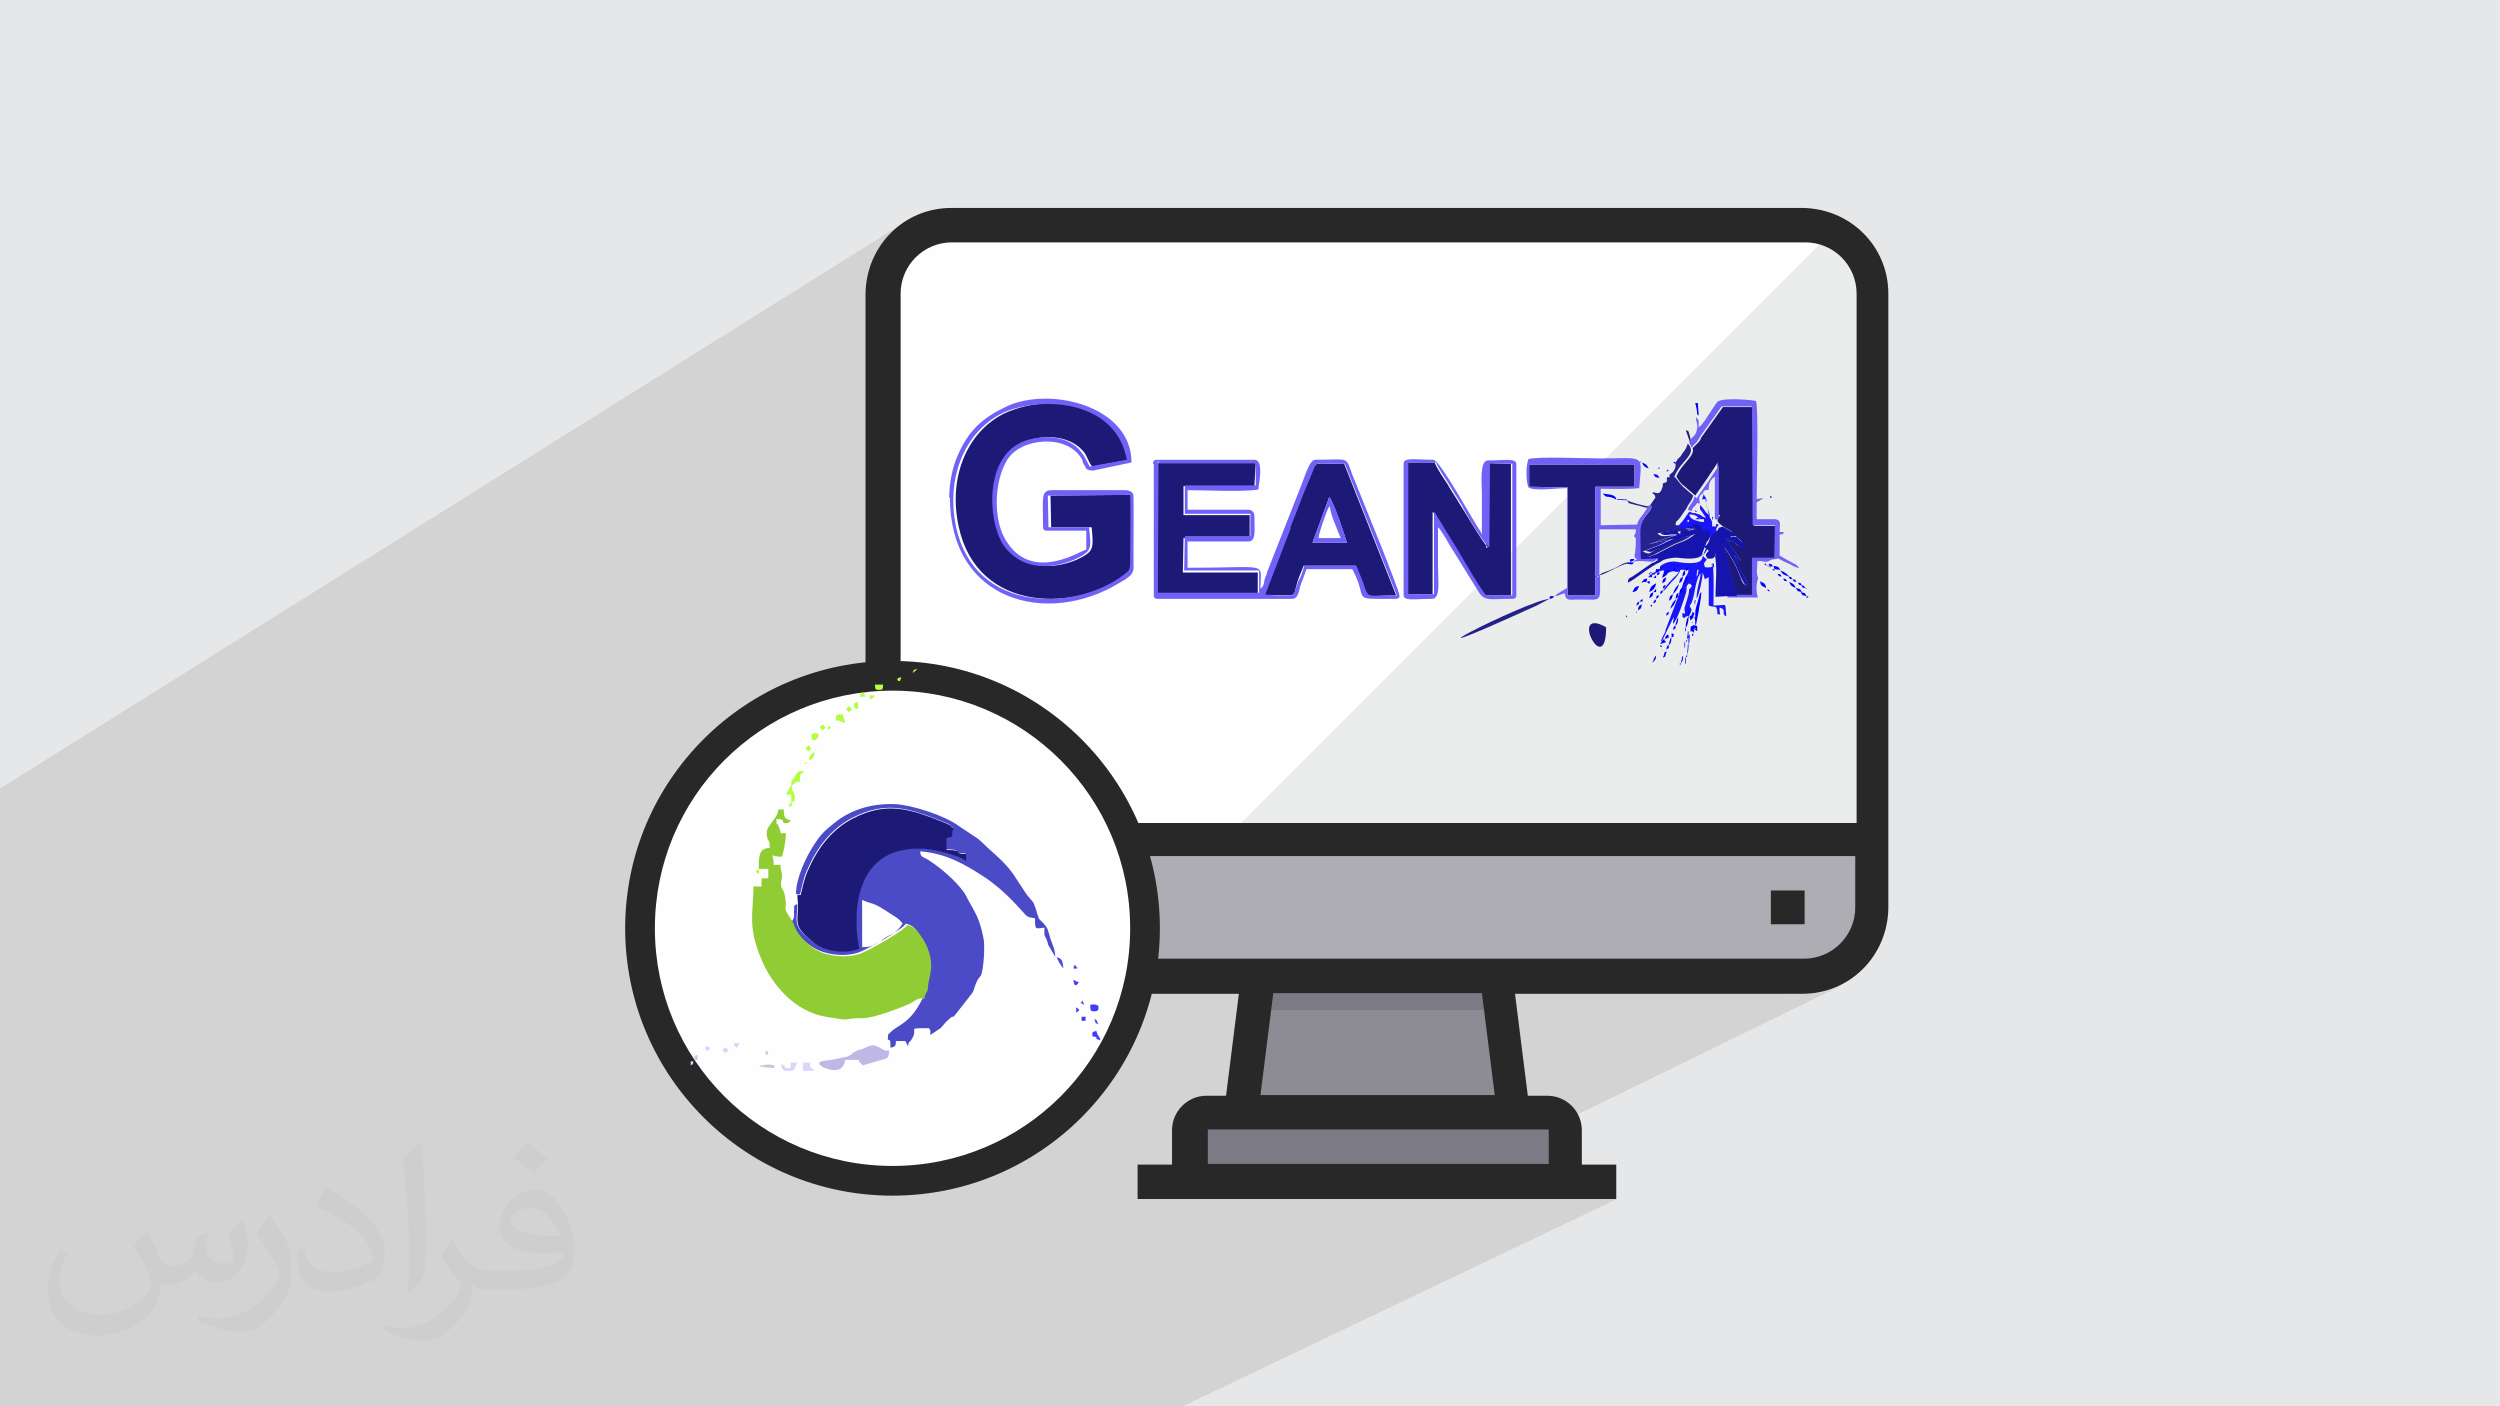 <?xml version="1.0" encoding="UTF-8"?>
<!DOCTYPE svg PUBLIC "-//W3C//DTD SVG 1.1//EN" "http://www.w3.org/Graphics/SVG/1.1/DTD/svg11.dtd">
<!-- Creator: CorelDRAW 2017 -->
<svg xmlns="http://www.w3.org/2000/svg" xml:space="preserve" width="3.703in" height="2.083in" version="1.1" style="shape-rendering:geometricPrecision; text-rendering:geometricPrecision; image-rendering:optimizeQuality; fill-rule:evenodd; clip-rule:evenodd"
viewBox="0 0 3703 2083"
 xmlns:xlink="http://www.w3.org/1999/xlink">
 <defs>
  <style type="text/css">
   <![CDATA[
    .fil15 {fill:none}
    .fil14 {fill:#0000FE}
    .fil13 {fill:#1514AC}
    .fil12 {fill:#1916FA}
    .fil9 {fill:#1D1977}
    .fil19 {fill:#1D1A77}
    .fil11 {fill:#24228C}
    .fil23 {fill:#433BFA}
    .fil17 {fill:#4B4AC7}
    .fil25 {fill:#4D4AEA}
    .fil10 {fill:#7062F6}
    .fil18 {fill:#90CD34}
    .fil21 {fill:#B3FE41}
    .fil20 {fill:#C1B7E7}
    .fil26 {fill:#C1FB6B}
    .fil24 {fill:#C8C7D7}
    .fil22 {fill:#D7D6FA}
    .fil0 {fill:#E6E7E8}
    .fil16 {fill:#FEFEFE}
    .fil8 {fill:#282828;fill-rule:nonzero}
    .fil5 {fill:#7C7B85;fill-rule:nonzero}
    .fil6 {fill:#8D8C94;fill-rule:nonzero}
    .fil7 {fill:#ADADB3;fill-rule:nonzero}
    .fil4 {fill:#EBECEC;fill-rule:nonzero}
    .fil3 {fill:#FEFEFE;fill-rule:nonzero}
    .fil2 {fill:#373435;fill-opacity:0.031}
    .fil1 {fill:#2B2A29;fill-opacity:0.102}
   ]]>
  </style>
 </defs>
 <g id="Layer_x0020_1">
  <polygon class="fil0" points="0,0 3704,0 3704,2083 0,2083 "/>
  <polygon class="fil1" points="1100,2083 1100,2083 1098,2083 1075,2083 1075,2083 1059,2083 1036,2083 1035,2083 1028,2083 980,2083 980,2083 979,2083 961,2083 959,2083 955,2083 933,2083 926,2083 914,2083 876,2083 788,2083 742,2083 704,2083 697,2083 696,2083 660,2083 640,2083 615,2083 593,2083 571,2083 560,2083 546,2083 526,2083 522,2083 511,2083 511,2083 506,2083 500,2083 487,2083 485,2083 477,2083 473,2083 467,2083 466,2083 464,2083 421,2083 419,2083 417,2083 417,2083 417,2083 416,2083 414,2083 413,2083 412,2083 410,2083 406,2083 404,2083 399,2083 398,2083 396,2083 395,2083 395,2083 394,2083 392,2083 382,2083 380,2083 380,2083 379,2083 378,2083 378,2083 377,2083 376,2083 376,2083 375,2083 373,2083 369,2083 368,2083 368,2083 368,2083 367,2083 367,2083 365,2083 365,2083 363,2083 363,2083 363,2083 362,2083 361,2083 360,2083 360,2083 359,2083 358,2083 358,2083 357,2083 357,2083 357,2083 357,2083 357,2083 357,2083 356,2083 356,2083 356,2083 355,2083 355,2083 355,2083 355,2083 355,2083 354,2083 353,2083 353,2083 352,2083 351,2083 350,2083 350,2083 350,2083 350,2083 349,2083 349,2083 348,2083 348,2083 347,2083 347,2083 347,2083 347,2083 346,2083 346,2083 346,2083 345,2083 345,2083 344,2083 344,2083 344,2083 343,2083 343,2083 342,2083 342,2083 342,2083 342,2083 342,2083 341,2083 341,2083 341,2083 340,2083 340,2083 340,2083 340,2083 340,2083 339,2083 338,2083 337,2083 337,2083 337,2083 337,2083 336,2083 336,2083 335,2083 335,2083 335,2083 335,2083 335,2083 334,2083 334,2083 334,2083 334,2083 334,2083 334,2083 333,2083 333,2083 331,2083 331,2083 331,2083 329,2083 328,2083 328,2083 327,2083 327,2083 327,2083 327,2083 326,2083 325,2083 325,2083 325,2083 325,2083 325,2083 325,2083 325,2083 324,2083 324,2083 323,2083 322,2083 322,2083 322,2083 322,2083 322,2083 320,2083 320,2083 320,2083 320,2083 320,2083 319,2083 319,2083 319,2083 318,2083 318,2083 318,2083 318,2083 318,2083 317,2083 317,2083 316,2083 316,2083 315,2083 315,2083 315,2083 315,2083 315,2083 315,2083 314,2083 314,2083 314,2083 314,2083 314,2083 312,2083 311,2083 310,2083 309,2083 309,2083 308,2083 307,2083 307,2083 307,2083 306,2083 306,2083 306,2083 306,2083 306,2083 305,2083 304,2083 304,2083 303,2083 303,2083 302,2083 302,2083 302,2083 301,2083 300,2083 300,2083 299,2083 298,2083 298,2083 298,2083 297,2083 297,2083 296,2083 296,2083 296,2083 295,2083 294,2083 294,2083 293,2083 292,2083 292,2083 292,2083 291,2083 290,2083 290,2083 290,2083 289,2083 288,2083 288,2083 288,2083 287,2083 287,2083 287,2083 286,2083 285,2083 285,2083 285,2083 284,2083 284,2083 283,2083 283,2083 282,2083 282,2083 282,2083 282,2083 282,2083 281,2083 279,2083 279,2083 278,2083 277,2083 277,2083 277,2083 275,2083 275,2083 275,2083 274,2083 273,2083 273,2083 272,2083 272,2083 271,2083 271,2083 271,2083 271,2083 270,2083 270,2083 270,2083 269,2083 268,2083 267,2083 265,2083 261,2083 259,2083 255,2083 255,2083 255,2083 252,2083 251,2083 251,2083 251,2083 250,2083 248,2083 248,2083 248,2083 246,2083 246,2083 245,2083 245,2083 244,2083 244,2083 244,2083 242,2083 241,2083 241,2083 241,2083 240,2083 240,2083 240,2083 240,2083 239,2083 239,2083 239,2083 238,2083 238,2083 238,2083 237,2083 237,2083 237,2083 237,2083 236,2083 236,2083 235,2083 235,2083 235,2083 234,2083 233,2083 233,2083 233,2083 233,2083 233,2083 233,2083 233,2083 232,2083 232,2083 232,2083 232,2083 231,2083 231,2083 231,2083 231,2083 229,2083 229,2083 229,2083 228,2083 227,2083 227,2083 227,2083 226,2083 226,2083 226,2083 226,2083 225,2083 225,2083 225,2083 225,2083 225,2083 225,2083 224,2083 224,2083 224,2083 224,2083 224,2083 224,2083 224,2083 224,2083 223,2083 223,2083 222,2083 222,2083 222,2083 222,2083 222,2083 221,2083 220,2083 220,2083 220,2083 219,2083 219,2083 219,2083 219,2083 219,2083 217,2083 217,2083 217,2083 217,2083 217,2083 217,2083 216,2083 216,2083 215,2083 215,2083 215,2083 215,2083 215,2083 214,2083 214,2083 214,2083 213,2083 213,2083 213,2083 213,2083 212,2083 212,2083 212,2083 211,2083 211,2083 211,2083 211,2083 211,2083 210,2083 210,2083 210,2083 210,2083 210,2083 209,2083 209,2083 209,2083 208,2083 208,2083 208,2083 207,2083 207,2083 207,2083 206,2083 206,2083 206,2083 206,2083 205,2083 205,2083 204,2083 204,2083 204,2083 204,2083 204,2083 204,2083 204,2083 204,2083 204,2083 202,2083 202,2083 202,2083 202,2083 202,2083 201,2083 201,2083 201,2083 200,2083 200,2083 200,2083 200,2083 199,2083 199,2083 199,2083 199,2083 198,2083 196,2083 195,2083 195,2083 195,2083 195,2083 194,2083 194,2083 194,2083 193,2083 193,2083 193,2083 192,2083 191,2083 191,2083 191,2083 191,2083 190,2083 190,2083 190,2083 190,2083 189,2083 189,2083 189,2083 189,2083 189,2083 188,2083 188,2083 188,2083 188,2083 188,2083 188,2083 188,2083 187,2083 187,2083 187,2083 185,2083 185,2083 185,2083 184,2083 183,2083 183,2083 183,2083 183,2083 183,2083 183,2083 182,2083 182,2083 182,2083 182,2083 182,2083 181,2083 181,2083 180,2083 180,2083 180,2083 179,2083 179,2083 179,2083 179,2083 179,2083 179,2083 179,2083 179,2083 179,2083 179,2083 179,2083 179,2083 179,2083 178,2083 178,2083 178,2083 178,2083 178,2083 178,2083 178,2083 177,2083 177,2083 177,2083 177,2083 176,2083 176,2083 176,2083 176,2083 176,2083 176,2083 176,2083 175,2083 175,2083 175,2083 175,2083 174,2083 174,2083 174,2083 174,2083 173,2083 172,2083 172,2083 172,2083 172,2083 172,2083 171,2083 171,2083 171,2083 171,2083 171,2083 171,2083 171,2083 171,2083 170,2083 169,2083 169,2083 168,2083 168,2083 168,2083 168,2083 167,2083 167,2083 166,2083 166,2083 166,2083 166,2083 165,2083 164,2083 164,2083 164,2083 164,2083 164,2083 163,2083 163,2083 163,2083 163,2083 163,2083 163,2083 162,2083 162,2083 162,2083 162,2083 162,2083 162,2083 162,2083 162,2083 161,2083 161,2083 161,2083 160,2083 160,2083 160,2083 160,2083 159,2083 159,2083 159,2083 158,2083 158,2083 157,2083 157,2083 155,2083 153,2083 152,2083 152,2083 152,2083 151,2083 151,2083 151,2083 151,2083 151,2083 150,2083 150,2083 149,2083 149,2083 149,2083 147,2083 146,2083 145,2083 145,2083 144,2083 144,2083 143,2083 143,2083 142,2083 142,2083 142,2083 142,2083 141,2083 141,2083 140,2083 140,2083 140,2083 139,2083 139,2083 138,2083 136,2083 134,2083 134,2083 131,2083 131,2083 129,2083 128,2083 128,2083 126,2083 126,2083 126,2083 125,2083 124,2083 124,2083 124,2083 122,2083 122,2083 122,2083 121,2083 120,2083 120,2083 120,2083 120,2083 120,2083 119,2083 119,2083 119,2083 118,2083 118,2083 117,2083 117,2083 117,2083 117,2083 116,2083 116,2083 116,2083 116,2083 116,2083 115,2083 115,2083 115,2083 114,2083 114,2083 114,2083 114,2083 114,2083 114,2083 114,2083 113,2083 113,2083 113,2083 113,2083 113,2083 113,2083 113,2083 113,2083 112,2083 112,2083 112,2083 112,2083 111,2083 111,2083 111,2083 111,2083 110,2083 110,2083 109,2083 109,2083 109,2083 108,2083 108,2083 108,2083 107,2083 107,2083 107,2083 107,2083 106,2083 106,2083 106,2083 106,2083 105,2083 105,2083 105,2083 105,2083 105,2083 105,2083 105,2083 104,2083 104,2083 104,2083 104,2083 104,2083 103,2083 103,2083 103,2083 103,2083 103,2083 103,2083 103,2083 103,2083 102,2083 101,2083 101,2083 100,2083 99,2083 99,2083 98,2083 98,2083 98,2083 98,2083 97,2083 97,2083 97,2083 97,2083 97,2083 97,2083 97,2083 96,2083 96,2083 96,2083 95,2083 95,2083 95,2083 93,2083 93,2083 91,2083 91,2083 90,2083 89,2083 87,2083 87,2083 85,2083 83,2083 83,2083 82,2083 82,2083 79,2083 78,2083 77,2083 77,2083 77,2083 77,2083 77,2083 76,2083 75,2083 75,2083 74,2083 74,2083 74,2083 74,2083 71,2083 70,2083 70,2083 69,2083 69,2083 68,2083 67,2083 67,2083 65,2083 65,2083 64,2083 63,2083 62,2083 60,2083 60,2083 56,2083 56,2083 55,2083 54,2083 54,2083 53,2083 53,2083 52,2083 48,2083 48,2083 48,2083 47,2083 47,2083 46,2083 46,2083 45,2083 45,2083 45,2083 45,2083 43,2083 43,2083 43,2083 43,2083 42,2083 41,2083 38,2083 37,2083 36,2083 34,2083 26,2083 23,2083 14,2083 13,2083 13,2083 13,2083 13,2083 11,2083 8,2083 5,2083 0,2083 0,2083 0,2082 0,2081 0,2080 0,2079 0,2076 0,2075 0,2075 0,2074 0,2071 0,2071 0,2070 0,2069 0,2068 0,2067 0,2067 0,2067 0,2067 0,2066 0,2065 0,2065 0,2064 0,2064 0,2064 0,2064 0,2062 0,2061 0,2061 0,2061 0,2060 0,2060 0,2059 0,2059 0,2059 0,2058 0,2058 0,2057 0,2057 0,2056 0,2056 0,2056 0,2055 0,2055 0,2055 0,2054 0,2054 0,2053 0,2053 0,2053 0,2052 0,2052 0,2052 0,2051 0,2050 0,2050 0,2049 0,2049 0,2048 0,2048 0,2047 0,2046 0,2045 0,2044 0,2042 0,2042 0,2041 0,2041 0,2040 0,2040 0,2039 0,2039 0,2038 0,2037 0,2037 0,2035 0,2035 0,2034 0,2033 0,2032 0,2031 0,2031 0,2030 0,2029 0,2029 0,2029 0,2029 0,2028 0,2028 0,2028 0,2027 0,2026 0,2020 0,2020 0,2020 0,2020 0,2020 0,2018 0,2018 0,2018 0,2018 0,2016 0,2015 0,2015 0,2015 0,2012 0,2012 0,2011 0,2011 0,2011 0,2011 0,2010 0,2008 0,2008 0,1998 0,1998 0,1997 0,1997 0,1997 0,1995 0,1994 0,1986 0,1985 0,1984 0,1984 0,1983 0,1983 0,1981 0,1980 0,1977 0,1973 0,1973 0,1973 0,1970 0,1964 0,1960 0,1959 0,1959 0,1958 0,1955 0,1954 0,1954 0,1953 0,1953 0,1952 0,1949 0,1949 0,1948 0,1947 0,1947 0,1945 0,1943 0,1943 0,1939 0,1939 0,1939 0,1937 0,1934 0,1933 0,1930 0,1930 0,1929 0,1927 0,1927 0,1926 0,1925 0,1925 0,1925 0,1925 0,1925 0,1924 0,1923 0,1922 0,1922 0,1922 0,1921 0,1920 0,1920 0,1919 0,1915 0,1915 0,1911 0,1909 0,1901 0,1901 0,1899 0,1899 0,1899 0,1897 0,1891 0,1888 0,1886 0,1883 0,1879 0,1878 0,1878 0,1874 0,1869 0,1868 0,1867 0,1866 0,1866 0,1865 0,1864 0,1860 0,1860 0,1860 0,1858 0,1855 0,1855 0,1855 0,1854 0,1854 0,1854 0,1854 0,1853 0,1853 0,1849 0,1849 0,1845 0,1844 0,1842 0,1841 0,1833 0,1833 0,1832 0,1832 0,1832 0,1832 0,1831 0,1831 0,1831 0,1831 0,1823 0,1823 0,1821 0,1820 0,1820 0,1819 0,1818 0,1814 0,1812 0,1812 0,1812 0,1811 0,1811 0,1810 0,1808 0,1807 0,1807 0,1806 0,1805 0,1805 0,1804 0,1804 0,1804 0,1803 0,1803 0,1802 0,1802 0,1801 0,1800 0,1798 0,1798 0,1797 0,1797 0,1796 0,1796 0,1792 0,1791 0,1790 0,1789 0,1788 0,1787 0,1787 0,1787 0,1787 0,1786 0,1785 0,1782 0,1782 0,1782 0,1781 0,1781 0,1780 0,1779 0,1778 0,1777 0,1777 0,1776 0,1776 0,1775 0,1774 0,1774 0,1773 0,1773 0,1772 0,1772 0,1772 0,1771 0,1771 0,1770 0,1770 0,1770 0,1770 0,1770 0,1767 0,1766 0,1765 0,1761 0,1760 0,1758 0,1751 0,1750 0,1749 0,1748 0,1747 0,1742 0,1741 0,1734 0,1734 0,1734 0,1721 0,1720 0,1718 0,1716 0,1709 0,1707 0,1705 0,1698 0,1695 0,1688 0,1685 0,1684 0,1679 0,1678 0,1676 0,1675 0,1674 0,1674 0,1663 0,1659 0,1657 0,1646 0,1643 0,1639 0,1637 0,1564 0,1559 0,1555 0,1552 0,1504 0,1502 0,1501 0,1499 0,1494 0,1493 0,1260 0,1244 0,1234 0,1234 0,1231 0,1222 0,1194 0,1168 1345,326 1339,329 1334,333 1330,337 1325,341 1321,345 1317,349 1313,354 1309,359 1305,363 1302,369 1299,374 1296,379 1293,385 1293,387 1353,349 1345,355 1338,362 1331,369 1326,377 1321,385 1316,394 1313,403 1312,407 1368,372 1363,376 1357,381 1352,386 1348,392 1344,398 1343,400 1410,359 1411,359 1343,401 1341,405 1338,412 1336,419 1335,427 1335,435 1335,694 1471,612 1477,609 1483,605 1490,602 1496,599 1503,597 1509,595 1516,593 1524,592 1531,591 1538,590 1546,590 1554,590 1561,591 1569,591 1577,592 1584,594 1592,596 1599,598 1606,600 1614,603 1620,606 1627,610 1633,613 1639,618 1645,622 1650,627 1655,632 1659,637 1663,643 1667,649 1670,656 1672,663 1673,670 1674,677 1675,685 1605,726 1633,726 1709,681 1710,681 1711,681 1713,680 1857,680 1859,681 1861,682 1863,684 1864,686 1864,689 1865,692 1865,696 1865,700 1865,703 1865,707 1864,711 1864,714 1863,717 1863,720 1863,722 1863,724 1809,755 1816,755 1944,682 1945,681 1947,680 1956,680 1963,680 1970,680 1976,680 1980,680 1984,680 1987,680 1990,681 1992,682 1994,683 1995,685 1996,687 1998,690 1998,692 2672,308 2675,308 1999,693 1999,693 2000,697 2002,702 2003,705 2005,709 2007,714 2009,718 2010,723 2082,683 2084,682 2086,681 2088,681 2091,681 2094,681 2097,681 2101,681 2104,681 2109,682 2113,682 2113,682 2715,341 2722,344 2728,348 2734,352 2740,357 2745,361 2750,367 2755,372 2759,378 2763,384 2766,390 2769,397 2771,404 2773,411 2774,418 2775,425 2775,432 2775,434 2775,1243 2623,1319 2673,1319 2673,1369 2571,1420 2672,1420 2680,1420 2688,1419 2695,1417 2702,1414 2709,1411 2636,1447 2673,1447 2684,1446 2694,1445 2704,1442 2713,1439 2722,1434 2645,1472 2672,1472 2679,1472 2685,1471 2692,1471 2698,1470 2704,1468 2710,1466 2716,1464 2721,1462 2727,1460 2187,1724 2215,1724 2319,1673 2319,1673 2215,1724 2295,1724 2243,1749 2319,1749 2264,1776 2395,1776 1752,2083 1626,2083 1554,2083 1478,2083 1478,2083 1451,2083 1424,2083 1400,2083 1378,2083 1358,2083 1344,2083 1329,2083 1328,2083 1284,2083 1237,2083 1145,2083 "/>
  <path class="fil2" d="M218 1825c7,11 12,21 16,32 3,7 5,19 21,19 5,0 11,-1 17,-5 7,-3 12,-9 14,-17l6 -21 15 -7 1 1c-2,8 -2,15 -2,21 0,18 15,24 27,24 7,0 13,-3 13,-10 0,-8 -4,-22 -8,-35 7,-7 14,-14 22,-20l1 1c4,15 6,30 6,40 0,10 -4,20 -8,27 -7,14 -20,25 -36,25 -12,0 -25,-6 -34,-17l-1 0c-9,11 -22,20 -43,20l-7 0c-1,14 -4,24 -9,33 -13,25 -50,42 -85,42 -49,0 -73,-28 -73,-66 0,-23 7,-45 19,-60l10 4c-7,14 -12,27 -12,40 0,35 29,52 61,52 30,0 68,-20 75,-42 -2,-25 -12,-36 -26,-59 4,-7 10,-15 17,-23l1 0 0 0 2 1 0 0zm563 -132c10,6 20,14 30,23 -6,8 -12,15 -21,21 -10,-8 -20,-15 -30,-22 7,-8 14,-15 20,-22l1 0 0 0zm5 96c-17,0 -30,11 -30,19 0,17 33,23 73,23 -5,-20 -22,-42 -43,-42zm-37 93c22,0 41,-1 55,-4 16,-4 30,-12 30,-18 0,-2 0,-3 -1,-5 -9,1 -19,1 -29,1 -29,0 -52,-7 -60,-23 -2,-4 -4,-10 -4,-15 0,-16 7,-32 19,-42 10,-9 21,-14 33,-14 20,0 37,17 48,42 6,14 11,30 11,51 0,14 -4,25 -12,34 -16,15 -45,21 -90,21l-20 0 0 0 -5 0c-11,0 -19,-2 -25,-7l-1 0c0,2 1,5 1,7 0,10 -3,23 -10,33 -20,30 -42,43 -60,43 -19,0 -42,-7 -63,-17l4 -7c7,3 16,5 29,5 34,0 78,-33 84,-64 -1,-3 -3,-6 -7,-10 -10,-12 -16,-22 -22,-32 5,-10 10,-18 14,-25l2 0c14,29 28,46 57,46l4 0 0 0 21 0 0 0 -3 0 0 0zm-146 31c2,-14 3,-29 3,-43l0 -21c0,-39 -5,-96 -9,-133 7,-8 17,-17 25,-23l2 1c5,47 7,101 7,151 0,13 -1,26 -2,35 -1,12 -8,21 -22,35l-3 -1 0 0 -1 -1 0 0zm-151 -62c1,18 10,33 41,33 20,0 36,-5 55,-14 3,-2 5,-3 5,-5 0,-12 -9,-27 -24,-41 -14,-13 -34,-25 -51,-32 -6,-3 -8,-5 -8,-8 0,-5 7,-17 13,-24l2 0c20,11 43,27 60,44 15,16 25,33 25,51 0,13 -4,26 -11,38 -22,11 -46,20 -70,20 -29,0 -48,-13 -48,-45 0,-3 0,-9 1,-16l10 0 0 0 0 -1 0 0zm-52 -52l18 29c7,11 13,22 13,41l0 24c0,19 -12,39 -32,60 -15,14 -29,20 -42,20 -19,0 -40,-6 -65,-17l3 -7c8,2 17,4 28,4 35,0 72,-26 88,-58 2,-4 3,-7 3,-9 0,-4 -2,-8 -4,-11 -9,-17 -19,-33 -30,-47 6,-9 12,-18 18,-27l2 0 0 0 0 -2 0 0z"/>
  <path class="fil3" d="M2775 434l0 809 -1467 0 0 -809c0,-56 45,-102 102,-102l1265 0c14,0 29,3 42,9 36,17 60,52 60,92l-1 1 -1 0z"/>
  <path class="fil4" d="M2775 434l0 809 -961 0 902 -902c36,17 60,52 60,92l0 1 -1 0z"/>
  <path class="fil5" d="M2319 1673l0 76 -556 0 0 -76c0,-14 11,-25 25,-25l505 0c14,0 25,11 25,25l0 0 1 0z"/>
  <polygon class="fil6" points="2243,1648 1839,1648 1865,1446 2218,1446 "/>
  <path class="fil7" d="M2775 1244l0 102c0,56 -45,102 -102,102l-1265 0c-56,0 -102,-45 -102,-102l0 -102 1467 0 1 0 1 0z"/>
  <polygon class="fil5" points="2224,1496 1858,1496 1865,1446 2218,1446 "/>
  <path class="fil8" d="M2673 1420l-1265 0c-42,0 -76,-34 -76,-76l0 -76 1416 0 0 76c0,42 -34,76 -76,76l1 0 0 0zm-458 202l-348 0 19 -151 309 0 19 151 1 0 0 0zm79 102l-505 0 0 -51 505 0 0 51zm-885 -1365l1265 0c42,0 76,34 76,76l0 784 -1416 0 0 -784c0,-42 34,-76 76,-76l-1 0 0 0zm1265 -51l-1265 0c-70,0 -126,56 -127,127l0 910c0,70 56,126 127,127l426 0 -19 151 -29 0c-28,0 -51,23 -51,51l0 51 -51 0 0 51 709 0 0 -51 -51 0 0 -51c0,-28 -23,-51 -51,-51l-29 0 -19 -151 426 0c70,0 126,-56 127,-127l0 -910c0,-70 -56,-126 -127,-127l2 0 2 0z"/>
  <polygon class="fil8" points="2623,1369 2673,1369 2673,1319 2623,1319 "/>
  <g id="_2253513201040">
   <path class="fil9" d="M1617 781c3,33 3,36 -22,48 -38,16 -80,13 -105,-22 -23,-33 -29,-132 32,-154 28,-10 64,-7 83,16 6,7 7,16 13,22l55 -10c-15,-83 -112,-96 -172,-74 -60,20 -99,90 -81,173 28,131 179,125 249,71 9,-7 9,-9 9,-23 0,-28 1,-73 0,-95l-122 1 1 47 64 0 -4 0z"/>
   <path class="fil9" d="M2204 811c-7,-6 -35,-54 -41,-63 -7,-12 -13,-20 -19,-31 -6,-9 -15,-22 -19,-32l-41 0 0 195 38 0 0 -122c1,1 1,1 3,4l17 28c7,10 12,19 19,31 6,10 33,57 39,61l38 0 0 -195 -36 -1 -1 125 3 0z"/>
   <polygon class="fil9" points="1713,883 1863,883 1863,848 1752,848 1753,797 1851,797 1851,763 1753,763 1753,720 1858,720 1860,686 1714,686 "/>
   <path class="fil9" d="M2504 656c0,-6 0,-6 -1,-10 -3,-9 0,-6 -6,-9 1,4 6,15 6,20 15,16 -10,25 -20,49 4,6 6,10 13,15l15 13c1,-1 33,-47 33,-49l0 77 4 1c-7,9 -4,10 3,16l15 9 -4 7c3,-1 1,-1 6,-1 7,1 1,0 6,3 9,6 7,9 10,15 -13,-4 -7,-3 -16,-9 -3,-1 -9,-4 -12,-6 3,1 -3,-3 1,1 0,0 3,4 3,4 1,1 1,4 3,6l17 23c-4,-3 -9,-6 -13,-10l7 12c3,6 0,4 4,12 4,9 12,16 10,23 -4,-3 -6,-1 -10,-13 -4,-10 -9,-22 -15,-31l-10 -15 19 73 25 0 0 -55 33 0 1 -48 -33 0 -1 -176 -45 0 -32 45c-1,3 -3,6 -4,7l-9 9 -1 -7 -1 -1 -1 0z"/>
   <path class="fil9" d="M1969 736c7,10 22,54 26,68l-51 0 25 -68 0 0 0 0zm-96 145c52,1 41,6 49,-20 3,-9 6,-15 9,-23l77 0c3,7 6,15 9,22 1,4 3,7 4,12 6,15 4,10 47,10l-77 -195c-45,0 -41,-4 -47,10l-15 36c-6,17 -13,33 -19,49l-38 99 0 0 1 0z"/>
   <path class="fil9" d="M2370 852c13,-4 29,-15 39,-17l4 -1 0 -1c-9,0 -15,6 -22,9 -4,1 -6,3 -10,4 -7,3 -6,1 -12,6 -3,1 1,0 -6,3l0 -134 58 0 0 -33 -156 0 0 33 57 1 0 160 41 0 0 -28c4,-3 0,0 7,-1l-1 0 1 -1z"/>
   <path class="fil10" d="M1911 782c6,-16 13,-32 19,-49l15 -36c6,-15 3,-10 47,-10l77 195c-42,0 -41,4 -47,-10 -1,-4 -3,-9 -4,-12 -3,-7 -6,-15 -9,-22l-77 0c-3,9 -4,15 -9,23 -10,26 1,22 -49,20l38 -99 0 0 -1 0zm-196 -96l145 0 0 33 -105 0 0 42 97 0 0 33 -97 0 -1 51 111 0 0 33 -150 0 1 -195 -1 1 0 2zm-6 1l0 194c0,4 1,6 6,6l199 0c9,0 10,-12 12,-19 3,-9 6,-15 9,-25l68 0c26,48 -6,44 64,44 3,0 6,-1 6,-4 0,-9 -58,-150 -70,-180 -10,-28 -4,-22 -55,-22 -9,0 -16,28 -23,44l-48 122c-1,6 -3,7 -4,12 -1,6 -1,9 -6,13 0,-41 16,-31 -108,-31l0 -39 90 0c12,0 9,-17 9,-38 0,-4 -3,-9 -9,-9l-90 0 0 -29c25,0 84,3 105,-1 0,-7 9,-44 -6,-44l-144 0c-4,0 -6,1 -6,6l1 1 0 -1z"/>
   <path class="fil10" d="M1617 781l-64 0 -1 -47 122 -1c1,22 0,68 0,95 0,15 0,16 -9,23 -70,54 -221,60 -249,-71 -17,-83 22,-153 81,-173 60,-20 157,-9 172,74l-55 10c-4,-7 -7,-15 -13,-22 -17,-23 -55,-26 -83,-16 -61,22 -55,119 -32,154 25,36 67,38 105,22 26,-12 26,-15 22,-48l4 0zm-210 -44c0,154 144,191 250,127 12,-7 22,-12 22,-23l0 -106c0,-6 -6,-9 -13,-9l-108 0c-17,0 -13,13 -13,54 0,4 1,6 6,6l58 0 0 28c-7,1 -77,48 -116,-9 -22,-29 -22,-90 -1,-124 20,-33 90,-39 111,0 1,3 1,6 4,9 1,1 0,7 12,7l57 -12c0,-84 -121,-113 -185,-83 -36,17 -57,36 -73,74 -7,16 -12,39 -12,61l1 0z"/>
   <path class="fil10" d="M2204 686l36 1 0 195 -38 0c-6,-4 -33,-51 -39,-61 -7,-12 -12,-20 -19,-31l-17 -28c-1,-3 -1,-1 -3,-4l0 122 -38 0 0 -195 41 0c4,10 13,22 19,32 6,10 12,20 19,31 4,9 32,57 41,63l1 -125 -3 0zm-125 1l0 194c0,10 15,6 42,6 13,0 9,-26 9,-48 0,-19 0,-39 0,-58 4,3 13,19 17,26l44 71c9,13 17,9 49,9 4,0 6,-1 6,-6l0 -193c0,-10 -15,-6 -42,-6 -13,0 -9,36 -9,49 0,20 0,41 0,61l-1 -3c-12,-17 -61,-108 -71,-108 -28,0 -44,-4 -44,6l0 0 0 0z"/>
   <path class="fil11" d="M2482 688c0,7 -4,12 -9,15 -1,7 3,3 -4,4 0,9 1,6 -6,9 0,6 0,3 -1,7 -4,12 -9,6 -15,6 0,0 1,0 1,1 0,3 3,0 4,7l-9 13c-7,0 -28,-6 -33,-9 3,6 3,4 13,7 6,1 10,3 16,4 13,0 3,0 6,3 -22,26 -16,28 -17,68 22,-1 -16,4 9,3 4,0 9,-3 12,-4l25 -13c10,-6 19,-6 33,-17 -7,3 -12,3 -19,6l-33 15c-15,7 -9,9 -22,4l23 -9c7,-3 13,-7 19,-9l-33 7 39 -13c-13,0 -20,4 -26,-3l25 -4c0,0 0,1 0,1 0,0 0,1 0,1 0,0 0,0 0,1l6 4c0,0 -3,0 0,-6 10,1 12,0 22,-3 -1,0 -6,0 -7,0 -6,-1 -1,0 -6,-3 15,0 4,0 9,-3l-22 0c0,-7 1,-4 7,-12l9 -13c4,-9 7,-9 10,-19l-15 -13c-6,-6 -7,-9 -13,-15 10,-25 35,-33 20,-49 -3,9 -4,9 -9,16 -1,3 -3,4 -6,7 -4,6 0,3 -7,6l4 -1 0 3z"/>
   <path class="fil10" d="M2303 883c9,-1 7,-3 15,-4 1,12 7,9 20,9 36,0 32,6 32,-35 -7,1 -3,0 -7,1l0 28 -41 0 0 -160 -57 -1 0 -33 156 0 0 33 -58 0 0 134c7,-1 3,0 6,-3l0 -68 54 0c0,4 0,6 -3,10l3 3c0,7 0,15 -1,20 0,0 0,1 0,1l-1 4c0,7 4,-6 0,4 7,3 1,4 0,4 0,0 -1,1 -1,1 0,0 -1,0 -1,1 9,-1 3,-1 12,-1 4,0 10,1 16,1 4,-1 3,0 6,-3 7,-6 -3,4 3,-4l-25 1 -1 -6c1,-39 -6,-41 17,-68 -3,-4 7,-3 -6,-3 -4,12 -15,19 -16,28l-54 1 0 -54c19,0 41,1 57,-1 4,-52 10,-44 -58,-44 -20,0 -95,-3 -106,1 -4,9 -4,33 0,42 10,6 41,1 57,1l0 148 -15 9 0 0 -3 3z"/>
   <path class="fil12" d="M2491 897l-1 4 1 -4zm0 0l1 -4 -1 4zm19 -4c-1,-4 3,-7 1,-1 0,0 0,9 -1,1zm-16 -4l0 0c0,0 -1,0 0,0zm19 -35c0,-6 1,-6 1,-10 1,1 3,-4 1,6 -1,4 0,1 -3,4l1 0zm-1 -13l0 0c0,0 -1,0 0,0zm1 -4l0 0c0,0 -1,0 0,0zm6 -1l0 0c0,0 -1,0 0,0zm16 -1c6,3 3,-4 4,6 -3,-3 -3,-3 -4,-6zm-4 1l0 0zm-61 0l4 -3 -4 3zm28 -64c6,-3 3,-4 4,1l-4 -1zm0 0l0 0zm38 -4c0,-6 3,0 1,0 0,0 -1,6 -1,0zm-9 -1l0 0zm-10 1l1 1 6 0 0 4c-1,0 -3,0 -4,0 -4,-1 -3,0 -4,-1l-4 -1c-9,-3 -9,-6 -10,-9 7,0 10,1 15,6l1 0 -1 0zm6 -35c6,13 -6,-10 3,3 3,6 1,4 1,9 1,7 4,12 6,19 -9,-6 -7,-9 -15,-16l0 6 9 13c-10,-3 -3,-3 -13,-6l-1 0 -1 -1 -4 0c-3,-1 -1,0 -3,-1 -10,-4 6,3 -3,-1l-9 13c-6,7 -7,6 -7,12l22 0 10 0c4,12 4,6 15,10 0,12 0,6 -4,15 0,0 0,1 -1,1l-6 15c-1,4 0,1 -1,4 -4,9 -28,6 -38,4 -7,-1 -17,1 -23,6 -3,7 0,4 -9,10 -7,4 -4,1 -10,7l4 0 1 0 1 0c1,-7 -3,-3 4,-4 3,-4 0,-3 6,-4l1 -1 1 0c3,-1 3,-1 6,-1l-1 4 9 -1 1 -1 1 0c0,0 3,-1 3,-1 4,0 1,0 3,1l6 0c-4,6 -7,7 -12,13 -4,4 -9,10 -12,16 4,-3 4,-3 7,-7l6 -7c0,0 0,-1 1,-1 4,-4 10,-10 12,-17 12,0 3,0 6,1 3,-1 3,-1 6,-1 -1,10 -4,6 -6,16l-28 73c0,0 0,1 0,1 0,0 0,1 -1,3 -3,6 -4,7 -6,13l1 0c0,0 1,-1 1,-1l17 -35c0,6 -1,6 -1,10 6,-4 16,-35 19,-45l1 -4c0,0 0,-1 0,-1 0,-7 0,-6 4,-10l4 3c-1,3 -1,3 -4,6 0,10 -7,25 -7,29 0,0 1,6 1,7l-4 -1 0 6c7,3 1,1 6,-1l4 -1c7,-13 1,-9 1,-15 0,-7 0,0 1,-1 7,-12 6,-36 15,-47 -1,13 -6,22 -6,38 4,-7 9,-31 9,-39l3 9c0,0 0,1 0,1l6 -3 0 42c10,4 12,-3 13,13l4 0c-1,-4 -1,-4 -1,-10 12,3 1,9 10,13l-1 -13 -1 -4 -17 1c0,-23 1,-41 -1,-63 1,1 3,-3 0,3 -1,4 -6,4 -12,3 0,0 0,-1 0,-1 0,0 0,-1 0,-1 0,-1 -4,-1 3,-9l-3 -3c-3,-3 0,1 -3,-4 6,-3 6,-10 10,-15 0,0 1,0 1,-1 0,0 1,0 1,-1 15,-12 1,-7 15,-12 -7,-6 -10,-7 -3,-16l-4 -1c-1,7 0,3 -3,4 -3,-3 -3,6 -3,-7 -3,-6 -4,-7 -6,-15 -1,-9 -3,-10 -4,-19 -6,1 -1,0 -6,1l1 0 2 -7z"/>
   <path class="fil10" d="M2504 656l1 7 9 -9c1,-3 3,-4 4,-7l32 -45 45 0 1 176 33 0 -1 48 -33 0 0 55 -25 0 -12 0 1 4 44 0c0,0 0,0 1,0 -3,-7 -3,-20 0,-28 0,0 0,-1 0,-1 -3,-7 -1,-15 -1,-25 9,0 4,0 10,1l1 0 4 0 6 -3c1,0 6,-1 6,-1 6,-1 3,-1 13,4l9 4c4,3 9,4 13,6 -3,-6 -6,-6 -13,-10 -6,-3 -10,-6 -16,-9l0 -31c6,-3 4,3 6,-4l-6 0c0,-12 3,-17 -6,-19 -3,0 -22,0 -28,0l0 -25 10 -6c-6,0 -6,1 -10,1 0,-23 3,-134 -1,-145 -1,-1 -48,-6 -57,1 -3,3 -10,15 -13,19 -4,6 -9,15 -15,19 0,-12 1,-10 -4,-15 0,7 4,12 1,20 -1,6 -6,10 -10,13l-1 1 2 4z"/>
   <path class="fil13" d="M2561 883l12 0 -19 -73 10 15c6,9 10,20 15,31 6,12 6,10 10,13 1,-7 -6,-15 -10,-23 -4,-7 -1,-6 -4,-12l-7 -12c4,4 9,7 13,10l-17 -23c-1,-1 -1,-3 -3,-6 0,0 -3,-4 -3,-4 -4,-4 1,-1 -1,-1 1,1 9,4 12,6 10,6 3,6 16,9 -1,-6 0,-7 -10,-15 -4,-3 3,-1 -6,-3 -4,-1 -3,0 -6,1l4 -7 -15 -9c-12,3 0,0 -15,12 0,0 -1,0 -1,1 0,0 -1,0 -1,1 -4,4 -3,12 -10,15 1,6 -1,0 3,4l3 3c-7,7 -4,7 -3,9 0,0 0,1 0,1 0,0 0,1 0,1 6,1 10,1 12,-3 3,-6 1,-1 0,-3 4,22 1,39 1,63l17 -1 4 0 -1 0z"/>
   <path class="fil13" d="M2430 822l1 6 25 -1c-6,9 4,-1 -3,4 -3,3 -1,1 -6,3l-29 20c-6,3 -6,3 -7,9 9,-3 31,-23 49,-31 4,-4 16,-6 23,-6 10,1 32,4 38,-4 1,-3 0,1 1,-4l6 -15c0,0 0,-1 1,-1 4,-7 4,-3 4,-15 -10,-3 -10,3 -15,-10l-10 0c-4,3 6,3 -9,3 3,3 0,1 6,3 1,0 6,0 7,0 -9,3 -12,4 -22,3 -3,6 0,6 0,6l-6 -4c0,0 0,0 0,-1 0,0 0,-1 0,-1 0,0 0,0 0,-1l-25 4c6,7 12,1 26,3l-39 13 33 -7c-7,3 -13,6 -19,9l-23 9c12,3 7,1 22,-4l33 -15c7,-3 12,-3 19,-6 -15,12 -23,12 -33,17l-25 13c-4,1 -9,4 -12,4 -25,1 15,-4 -9,-3l-6 1 4 -1z"/>
   <path class="fil11" d="M2276 897l19 -10c-36,3 -265,122 -19,10z"/>
   <path class="fil10" d="M1970 752c1,7 4,16 7,23 3,7 6,16 9,22l-33 0c0,-6 12,-41 16,-47l1 1 0 1zm-26 52l51 0c-4,-15 -19,-60 -26,-68l-25 68 0 0 0 0z"/>
   <path class="fil10" d="M2510 736c-3,10 -6,9 -10,19 9,4 -7,-3 3,1 1,1 1,0 3,1l1 -4 4 -4 3 -4 4 1c-1,-9 -3,-10 4,-15 3,-7 4,-4 9,-6 0,-10 3,-15 9,-19l0 57c0,12 0,3 3,7 3,-3 1,1 3,-4l0 -77c-1,3 -32,48 -33,49l-3 -3 0 1z"/>
   <path class="fil9" d="M2379 929c-57,-32 0,79 0,0z"/>
   <path class="fil14" d="M2510 915c1,4 1,4 1,10l1 1 4 -20c1,-9 4,-19 4,-29 0,0 -1,0 -1,1 0,0 0,1 -1,1l-4 15c-3,9 -3,9 -3,20l-4 0 3 0 0 1z"/>
   <path class="fil14" d="M2510 931l0 -1 3 1 -3 0zm-4 -4l0 0c0,0 -1,0 0,0zm0 13c4,-3 1,-1 3,-4 4,-13 -4,4 1,-4l4 3 0 -7 -1 -1 -4 -1 -1 0c-3,3 -4,0 -4,6 0,7 0,1 4,4l0 6 -1 0 -1 -2z"/>
   <path class="fil14" d="M2394 740c-1,-6 -4,-7 -20,-9 7,9 6,1 20,9z"/>
   <path class="fil14" d="M2516 616c0,-9 -1,-9 -1,-19l-4 0c6,23 -1,13 6,19l-1 0z"/>
   <path class="fil14" d="M2503 915l1 4 4 -4c1,-9 4,-4 -1,-9 -1,4 1,0 -1,4 -1,3 -1,1 -3,3l0 1 0 1z"/>
   <path class="fil14" d="M2497 973c4,-6 4,-12 4,-19l-1 0c0,9 -1,9 -1,19l-1 0 -1 0z"/>
   <path class="fil14" d="M2443 877c6,-3 9,-6 10,-13 -6,3 -9,6 -10,13z"/>
   <path class="fil14" d="M2462 856c6,-3 9,-6 10,-13 -6,3 -9,6 -10,13z"/>
   <path class="fil14" d="M2474 902c4,-4 7,-7 9,-15 -4,4 -7,7 -9,15z"/>
   <path class="fil14" d="M2478 880c4,-4 7,-7 9,-15 -4,4 -7,7 -9,15z"/>
   <path class="fil14" d="M2492 868c4,-4 7,-7 9,-15 -4,4 -7,7 -9,15z"/>
   <path class="fil14" d="M2463 948l9 -4 -1 -4 -1 0c-1,1 -1,0 -3,3 -1,4 0,1 -1,4l-1 1 -2 0z"/>
   <path class="fil14" d="M2650 854c-3,-4 -7,-7 -13,-9 4,6 4,6 13,9z"/>
   <path class="fil14" d="M2497 950l4 -6 0 -9 -1 0c0,7 -1,4 -1,15l-1 0 -1 0z"/>
   <path class="fil14" d="M2395 740c9,0 4,1 15,1l0 -1c-9,0 -4,-1 -15,-1l0 1z"/>
   <path class="fil14" d="M2497 929c3,-4 0,4 3,-6 1,-4 1,-4 1,-9 -3,4 0,-4 -3,6 -1,4 -1,4 -1,9z"/>
   <path class="fil14" d="M2488 983c1,-1 1,1 4,-4 1,-3 1,-4 1,-7l-1 0 -3 13 -1 -1 0 -1z"/>
   <path class="fil14" d="M2501 944l0 9 1 0 1 -13c0,0 -1,0 -1,1l-3 3 1 0 1 0z"/>
   <path class="fil14" d="M2453 971c-1,1 -1,1 -3,4 -1,4 -1,3 -3,7 4,-4 6,-4 6,-13l0 1 0 1z"/>
   <path class="fil14" d="M2660 871c-3,-6 -3,-6 -10,-9 3,6 3,6 10,9z"/>
   <path class="fil14" d="M2442 694c-3,-6 -3,-6 -10,-9 3,6 3,6 10,9z"/>
   <path class="fil14" d="M2616 871c-1,-7 -3,-7 -9,-10 1,7 3,7 9,10z"/>
   <path class="fil14" d="M2428 868c-7,1 -7,3 -10,9 7,-1 7,-3 10,-9z"/>
   <path class="fil14" d="M2628 843l9 1c-4,-6 -3,-4 -10,-6l1 4 0 1z"/>
   <path class="fil14" d="M2472 955c1,-1 1,1 3,-4 1,-3 0,-4 1,-7 -3,4 0,-4 -3,6 -1,4 -1,1 -1,7l0 -1 0 -1z"/>
   <path class="fil14" d="M2482 926c1,-1 1,1 3,-4 1,-3 0,-4 1,-7 -3,4 0,-4 -3,6 -1,4 -1,1 -1,7l0 -1 0 -1z"/>
   <path class="fil14" d="M2434 862l4 0 1 -1 1 -4c-7,1 -4,1 -9,6l1 0 2 -1z"/>
   <path class="fil14" d="M2487 880c6,-4 4,-3 6,-10 -6,4 -4,3 -6,10z"/>
   <path class="fil14" d="M2487 864c6,-4 4,-3 6,-10 -6,4 -4,3 -6,10z"/>
   <path class="fil14" d="M2478 880c-6,4 -4,3 -6,10 6,-4 4,-3 6,-10z"/>
   <path class="fil14" d="M2669 877c-4,-6 -1,-4 -9,-6 4,6 1,4 9,6z"/>
   <path class="fil14" d="M2676 883c-4,-6 -1,-4 -9,-6 4,6 1,4 9,6z"/>
   <path class="fil14" d="M2458 708c-4,-6 -1,-4 -9,-6 4,6 1,4 9,6z"/>
   <path class="fil14" d="M2443 886c6,-4 4,-1 6,-9 -6,4 -4,1 -6,9z"/>
   <path class="fil14" d="M2462 864c6,-4 4,-1 6,-9 -6,4 -4,1 -6,9z"/>
   <path class="fil14" d="M2426 904c6,-4 4,-1 6,-9 -6,4 -4,1 -6,9z"/>
   <path class="fil14" d="M2463 974c7,-3 1,1 6,-9 -7,3 -1,-1 -6,9z"/>
   <path class="fil14" d="M2463 948l-4 6 9 -3c0,0 -1,-1 -1,-1l-3 -3 0 1 -1 0z"/>
   <path class="fil14" d="M2414 832c4,-1 0,1 4,-1 3,-1 1,-1 3,-3l-6 0 -1 4z"/>
   <path class="fil14" d="M2295 887c4,-1 0,1 4,-1 3,-1 1,-1 3,-3l-6 0 -1 4z"/>
   <path class="fil14" d="M2497 973c-1,3 -1,0 -1,4 0,1 0,4 0,6l1 0 0 -10z"/>
   <path class="fil14" d="M2410 835l7 1c6,-3 0,0 3,-3l-6 0 -4 1 0 1z"/>
   <path class="fil14" d="M2482 887l4 -3 0 -6c-1,1 -1,0 -3,3 -1,4 0,1 -1,4l0 1 0 1z"/>
   <path class="fil14" d="M2492 854l4 -3 0 -6c-1,1 -1,0 -3,3 -1,4 0,1 -1,4l0 1 0 1z"/>
   <polygon class="fil14" points="2452,848 2456,848 2458,843 2453,843 "/>
   <path class="fil14" d="M2482 926c-1,1 -1,0 -3,3 -1,4 0,1 -1,4 6,-4 3,1 4,-9l0 1 0 1z"/>
   <path class="fil14" d="M2472 955c-1,1 -1,0 -3,3 -1,4 0,1 -1,4 6,-4 3,1 4,-9l0 1 0 1z"/>
   <path class="fil14" d="M2622 839l4 0c-3,-4 0,-3 -6,-4l0 1 1 1 0 1 1 1z"/>
   <polygon class="fil14" points="2439,862 2443,865 2444,861 2442,861 "/>
   <path class="fil14" d="M2476 944c1,-1 3,1 3,-3 0,-4 1,-1 -3,-3l0 6z"/>
   <path class="fil14" d="M2495 960c1,-3 1,0 1,-4 0,-1 0,-4 0,-6 -1,3 -1,0 -1,4 0,1 0,4 0,6z"/>
   <path class="fil14" d="M2453 852c6,-1 3,0 6,-4l-4 0 -1 4 -1 0z"/>
   <path class="fil14" d="M2501 915l1 0c0,-10 0,-4 -1,-6l0 6z"/>
   <path class="fil14" d="M2500 909l1 0 0 -6c-1,3 -1,-4 -1,6z"/>
   <path class="fil14" d="M2497 929c-1,3 -1,-4 -1,6l1 0 0 -6z"/>
   <path class="fil14" d="M2453 887c4,-3 3,0 4,-6 -4,3 -3,0 -4,6z"/>
   <path class="fil14" d="M2449 894c4,-3 3,0 4,-6 -4,3 -3,0 -4,6z"/>
   <path class="fil14" d="M2478 846c4,-3 3,0 4,-6 -4,3 -3,0 -4,6z"/>
   <path class="fil14" d="M2463 872c4,-3 3,0 4,-6 -4,3 -3,0 -4,6z"/>
   <path class="fil14" d="M2459 880c4,-3 3,0 4,-6 -4,3 -3,0 -4,6z"/>
   <path class="fil14" d="M2468 912c4,-3 3,0 4,-6 -4,3 -3,0 -4,6z"/>
   <path class="fil14" d="M2424 897c4,-3 3,0 4,-6 -4,3 -3,0 -4,6z"/>
   <path class="fil14" d="M2669 867c-3,-4 0,-3 -6,-4 3,4 0,3 6,4z"/>
   <path class="fil14" d="M2497 846c4,-3 3,0 4,-6 -4,3 -3,0 -4,6z"/>
   <path class="fil14" d="M2674 871c-3,-4 0,-3 -6,-4 3,4 0,3 6,4z"/>
   <path class="fil14" d="M2655 858c-3,-4 0,-3 -6,-4 3,4 0,3 6,4z"/>
   <path class="fil14" d="M2639 854c-3,-4 0,-3 -6,-4 3,4 0,3 6,4z"/>
   <path class="fil14" d="M2647 861c-3,-4 0,-3 -6,-4 3,4 0,3 6,4z"/>
   <path class="fil14" d="M2661 862c-3,-4 0,-3 -6,-4 3,4 0,3 6,4z"/>
   <polygon class="fil14" points="2482,839 2487,839 2487,835 "/>
   <polygon class="fil14" points="2449,856 2453,856 2453,852 "/>
   <polygon class="fil14" points="2428,891 2433,891 2433,887 "/>
   <polygon class="fil14" points="2449,877 2453,877 2453,872 "/>
   <path class="fil14" d="M2618 872c1,4 -1,3 4,4l-4 -4z"/>
   <path class="fil14" d="M2482 688c-1,-6 1,-3 -4,-4l4 4z"/>
   <polygon class="fil14" points="2444,852 2444,849 2442,849 "/>
   <polygon class="fil14" points="2628,846 2628,843 2625,843 "/>
   <polygon class="fil14" points="2621,839 2621,838 2616,838 "/>
   <polygon class="fil14" points="2516,769 2516,766 2511,769 "/>
   <polygon class="fil14" points="2447,849 2447,848 2444,848 2444,849 "/>
   <polygon class="fil14" points="2507,864 2507,867 2510,865 "/>
   <polygon class="fil14" points="2500,909 2497,909 2498,910 "/>
   <polygon class="fil14" points="2430,685 2430,683 2428,685 "/>
   <polygon class="fil14" points="2458,694 2458,692 2455,694 "/>
   <polygon class="fil14" points="2471,698 2471,695 2468,698 "/>
   <polygon class="fil14" points="2459,958 2462,958 2460,955 "/>
   <polygon class="fil14" points="2676,883 2676,886 2679,884 "/>
   <polygon class="fil14" points="2410,912 2408,912 2410,915 "/>
   <polygon class="fil14" points="2674,871 2674,872 2677,871 "/>
   <polygon class="fil14" points="2622,737 2625,737 2622,734 "/>
   <polygon class="fil14" points="2447,896 2444,896 2447,899 "/>
   <polygon class="fil14" points="2424,906 2423,906 2424,909 "/>
   <polygon class="fil14" points="2511,862 2511,861 2510,862 "/>
   <polygon class="fil14" points="2452,848 2449,848 2449,849 "/>
   <polygon class="fil14" points="2507,923 2506,920 2506,923 "/>
   <polygon class="fil14" points="2511,756 2510,755 2510,756 "/>
   <polygon class="fil14" points="2514,758 2511,756 2511,758 "/>
   <polygon class="fil14" points="2616,838 2616,835 2613,835 "/>
   <polygon class="fil14" points="2517,769 2516,769 2516,771 "/>
   <polygon class="fil14" points="2447,852 2444,852 2444,854 "/>
   <polygon class="fil14" points="2481,835 2478,835 2478,838 "/>
   <polygon class="fil14" points="2463,838 2462,838 2462,839 "/>
   <polygon class="fil14" points="2478,838 2476,838 2476,839 "/>
   <polygon class="fil14" points="2462,839 2459,839 2459,842 "/>
   <polygon class="fil14" points="2449,849 2447,849 2447,852 "/>
   <polygon class="fil14" points="2622,842 2622,839 2621,839 "/>
   <path class="fil14" d="M2411 795c0,0 0,-1 0,0l0 0c0,0 -1,0 0,0z"/>
   <polygon class="fil14" points="2443,695 2442,694 "/>
   <polygon class="fil14" points="2459,695 2458,694 "/>
   <polygon class="fil14" points="2444,698 2443,695 "/>
   <polygon class="fil14" points="2462,698 2459,695 "/>
   <polygon class="fil14" points="2447,699 2444,698 "/>
   <polygon class="fil14" points="2463,699 2462,698 "/>
   <polygon class="fil14" points="2472,699 2471,698 "/>
   <polygon class="fil14" points="2449,702 2447,699 "/>
   <polygon class="fil14" points="2466,702 2463,699 "/>
   <polygon class="fil14" points="2468,704 2466,702 "/>
   <polygon class="fil14" points="2459,711 2458,708 "/>
   <polygon class="fil14" points="2462,712 2459,711 "/>
   <polygon class="fil14" points="2463,714 2462,712 "/>
   <polygon class="fil14" points="2622,737 2618,740 "/>
   <polygon class="fil14" points="2618,740 2613,742 "/>
   <polygon class="fil14" points="2514,750 2511,747 "/>
   <polygon class="fil14" points="2516,752 2514,750 "/>
   <polygon class="fil14" points="2510,755 2507,752 "/>
   <polygon class="fil14" points="2456,862 2453,864 "/>
   <polygon class="fil14" points="2433,864 2430,867 "/>
   <polygon class="fil14" points="2462,864 2459,867 "/>
   <polygon class="fil14" points="2471,864 2468,867 "/>
   <polygon class="fil14" points="2474,702 2472,699 "/>
   <polygon class="fil14" points="2430,867 2428,868 "/>
   <polygon class="fil14" points="2459,867 2458,868 "/>
   <polygon class="fil14" points="2434,862 2433,864 "/>
   <polygon class="fil14" points="2458,868 2456,871 "/>
   <polygon class="fil14" points="2471,707 2468,704 "/>
   <polygon class="fil14" points="2650,862 2647,861 "/>
   <polygon class="fil14" points="2463,920 2466,916 "/>
   <polygon class="fil14" points="2506,920 2506,919 "/>
   <polygon class="fil14" points="2466,916 2468,912 "/>
   <polygon class="fil14" points="2463,920 2462,925 "/>
   <polygon class="fil14" points="2476,848 2474,849 "/>
   <polygon class="fil14" points="2443,886 2442,887 "/>
   <polygon class="fil14" points="2442,849 2442,848 "/>
   <polygon class="fil14" points="2631,848 2628,846 "/>
   <polygon class="fil14" points="2434,886 2433,887 "/>
   <polygon class="fil14" points="2444,854 2443,856 "/>
   <polygon class="fil14" points="2478,846 2476,848 "/>
   <polygon class="fil14" points="2462,846 2459,848 "/>
   <polygon class="fil14" points="2449,894 2447,896 "/>
   <polygon class="fil14" points="2471,854 2468,856 "/>
   <polygon class="fil14" points="2632,849 2631,848 "/>
   <polygon class="fil14" points="2437,883 2434,886 "/>
   <polygon class="fil14" points="2641,856 2639,854 "/>
   <polygon class="fil14" points="2463,843 2462,846 "/>
   <polygon class="fil14" points="2449,856 2447,858 "/>
   <polygon class="fil14" points="2625,843 2622,842 "/>
   <polygon class="fil14" points="2474,842 2472,843 "/>
   <polygon class="fil14" points="2466,842 2463,843 "/>
   <polygon class="fil14" points="2501,854 2503,849 "/>
   <polygon class="fil14" points="2411,910 2410,912 "/>
   <polygon class="fil14" points="2459,842 2458,843 "/>
   <polygon class="fil14" points="2414,909 2411,910 "/>
   <polygon class="fil14" points="2476,839 2474,842 "/>
   <polygon class="fil14" points="2468,839 2466,842 "/>
   <polygon class="fil14" points="2442,887 2439,890 "/>
   <polygon class="fil14" points="2439,881 2437,883 "/>
   <polygon class="fil14" points="2434,894 2433,896 "/>
   <polygon class="fil14" points="2501,839 2503,835 "/>
   <polygon class="fil14" points="2459,880 2458,881 "/>
   <polygon class="fil14" points="2439,890 2437,891 "/>
   <polygon class="fil14" points="2415,906 2414,909 "/>
   <polygon class="fil14" points="2442,880 2439,881 "/>
   <polygon class="fil14" points="2472,906 2474,902 "/>
   <polygon class="fil14" points="2462,856 2459,858 "/>
   <polygon class="fil14" points="2447,858 2444,861 "/>
   <polygon class="fil14" points="2458,963 2459,958 "/>
   <polygon class="fil14" points="2459,858 2458,861 "/>
   <polygon class="fil14" points="2456,967 2458,963 "/>
   <polygon class="fil14" points="2418,904 2415,906 "/>
   <polygon class="fil14" points="2426,904 2424,906 "/>
   <polygon class="fil14" points="2453,971 2456,967 "/>
   <polygon class="fil14" points="2607,861 2606,858 "/>
   <polygon class="fil14" points="2443,877 2442,880 "/>
   <polygon class="fil14" points="2458,861 2456,862 "/>
   <polygon class="fil14" points="2437,891 2434,894 "/>
   <polygon class="fil14" points="2420,902 2418,904 "/>
   <polygon class="fil14" points="2474,849 2472,852 "/>
   <polygon class="fil14" points="2423,900 2420,902 "/>
   <polygon class="fil14" points="2472,852 2471,854 "/>
   <polygon class="fil14" points="2424,897 2423,900 "/>
   <polygon class="fil14" points="2618,872 2616,871 "/>
   <polygon class="fil14" points="2456,871 2453,872 "/>
   <polygon class="fil14" points="2517,752 2516,752 "/>
   <line class="fil15" x1="2495" y1="960" x2="2495" y2= "960" />
  </g>
  <circle class="fil16" cx="1310" cy="1375" r="374"/>
  <path class="fil8" d="M1322 979c109,0 208,44 280,116 72,72 116,171 116,280 0,109 -44,208 -116,280 -72,72 -171,116 -280,116 -109,0 -208,-44 -280,-116 -72,-72 -116,-171 -116,-280 0,-109 44,-208 116,-280 72,-72 171,-116 280,-116zm249 147c-64,-64 -152,-103 -249,-103 -97,0 -185,39 -249,103 -64,64 -103,152 -103,249 0,97 39,185 103,249 64,64 152,103 249,103 97,0 185,-39 249,-103 64,-64 103,-152 103,-249 0,-97 -39,-185 -103,-249z"/>
  <path class="fil17" d="M1373 1466l0 0zm-96 -63l0 -70c18,8 13,1 43,21 7,5 10,5 17,14 -10,15 -14,14 -26,21 -6,4 -5,5 -14,9 -7,4 -9,5 -20,5l0 0zm-96 -78c6,-2 2,6 8,-17 2,-7 3,-12 6,-18 14,-33 35,-62 68,-79 51,-26 86,-13 136,7 18,7 2,3 13,8 -7,10 4,13 -11,14l0 18c28,0 8,6 29,6l0 11c-12,-8 -47,-18 -65,-19 -124,-3 -95,144 -93,148 -20,9 -52,4 -67,-8 -33,-26 -24,-29 -24,-57 -7,3 -4,2 -5,12 0,10 1,6 -3,14 4,17 18,30 31,38 17,11 46,15 67,8 10,-3 63,-32 71,-43 10,3 13,6 21,18 5,7 8,13 11,22 8,26 0,35 -2,57l-4 7c4,-3 1,-1 3,0 -2,3 -2,4 -4,6 -19,39 -36,39 -48,51 -5,5 -3,1 -4,11 3,1 4,-2 4,12 7,-2 8,-2 8,-10l14 0 4 8c1,-9 1,-4 5,-10 12,-18 -10,-17 26,-17 3,5 2,2 2,10l15 -10c0,0 1,-1 1,-1l7 -8c20,-20 1,6 21,-20l18 -23c2,-3 3,-7 4,-10 5,-15 8,-12 10,-19 3,-11 5,-39 3,-51 -6,-31 -12,-38 -24,-60 -3,-6 -2,-4 -5,-9 -12,-17 -34,-36 -51,-47 -8,-6 -14,-4 -14,-14 38,3 66,19 95,38 33,22 54,49 61,56 4,4 7,4 14,5 0,19 1,15 14,14 0,13 -1,9 3,17l2 6c1,3 -1,0 2,5l9 15c0,-10 -4,-18 -7,-26 -3,-10 -3,-16 -11,-24l-6 -6c-2,-4 -5,-18 -9,-25 -3,-4 -8,-9 -10,-12l-19 -29c-15,-21 -30,-31 -46,-47 -7,-6 -5,-5 -13,-10l-21 -14c-21,-16 -71,-32 -96,-33 -36,-1 -65,9 -88,27 -16,13 -21,17 -33,36 -9,14 -25,46 -25,70l2 1z"/>
  <path class="fil18" d="M1124 1287l14 0 0 14 -10 0 0 12 -12 0c0,39 -9,58 11,106 16,40 50,79 96,87 47,8 18,2 56,2 15,0 55,-15 70,-22 7,-4 13,-10 20,-6l1 -6 4 -7c1,-21 10,-31 2,-57 -3,-9 -6,-15 -11,-22 -8,-12 -11,-15 -21,-18 -8,11 -61,40 -71,43 -22,7 -51,3 -67,-8 -12,-8 -26,-21 -31,-38l-10 -16c-4,-9 1,-4 -2,-22 -3,-17 -7,-10 -6,-23 1,-7 2,-3 1,-12 0,-4 -2,-5 -2,-13l-10 0c0,-8 -1,-8 -2,-14 6,1 6,2 14,2 3,-7 6,-25 6,-35 -12,0 -4,4 -12,-13 -1,-2 -2,4 -2,-8 17,0 4,8 16,6 4,-1 2,0 5,-4 -9,-2 -10,-5 -10,-16l-8 0c-1,10 -9,17 -14,25 -3,5 -4,7 -3,15 2,10 4,2 4,17 -17,0 -16,15 -16,31l0 0z"/>
  <path class="fil19" d="M1181 1326l1 14c0,28 -8,31 24,57 15,12 47,17 67,8 -2,-4 -31,-152 93,-148 18,1 53,10 65,19l0 -11c-21,0 0,-6 -29,-6l0 -18c15,-1 4,-5 11,-14 -12,-6 4,-1 -13,-8 -50,-20 -85,-33 -136,-7 -33,17 -54,46 -68,79 -3,7 -4,11 -6,18 -6,23 -2,15 -8,17l-1 0z"/>
  <path class="fil20" d="M1251 1570l21 0c1,4 0,2 2,4l4 4 24 -7c11,-3 15,-2 15,-15 -2,0 -3,0 -6,0 -4,-1 -2,-1 -4,-2 -14,-8 -15,-7 -28,-1 -4,2 -5,1 -9,3 -10,4 -5,4 -11,7 -2,1 0,0 -4,2l-24 5c-5,1 -27,1 -13,10 0,0 1,1 1,1 1,0 2,1 3,1 29,11 29,-11 30,-11l-1 -1z"/>
  <path class="fil21" d="M1173 1164c0,0 1,-1 1,-1l2 -2c0,0 1,-1 1,-1 3,-2 3,-2 8,-2 0,-14 0,-8 6,-16 -11,0 -8,0 -15,10 -4,6 -4,2 -4,13l1 -1z"/>
  <path class="fil22" d="M1171 1582l-8 0c-2,-7 3,-1 -6,-6 1,12 5,10 18,10 7,-14 8,-12 -4,-12l0 8z"/>
  <path class="fil22" d="M1206 1586c-7,-10 -6,2 -6,-12l-10 0c-1,15 -5,12 16,12z"/>
  <path class="fil21" d="M1237 1067c7,0 4,0 9,2 2,1 0,1 3,1 4,1 0,1 3,0l-4 -12c-10,0 -10,0 -10,10l-1 -1z"/>
  <path class="fil21" d="M1173 1188l4 -2c0,-5 1,-7 -1,-11 -2,-7 -3,2 -3,-11 -5,3 -2,1 -5,6l-4 7 8 0 0 12 1 -1z"/>
  <path class="fil23" d="M1621 1498c7,0 6,-4 6,-8 -5,-3 -4,-2 -12,-2 0,7 -1,10 6,10z"/>
  <path class="fil21" d="M1202 1090c0,17 19,-4 6,-4 -3,0 -6,1 -6,4z"/>
  <path class="fil21" d="M1302 1022c6,0 6,-2 6,-8l-12 0c0,6 0,8 6,8z"/>
  <path class="fil23" d="M1618 1535c14,2 -2,2 12,6 -2,-8 -4,-5 -6,-14 -6,2 -6,0 -6,8z"/>
  <path class="fil24" d="M1126 1578l0 2c6,0 11,2 21,2l0 -4c-14,-3 -8,0 -21,0z"/>
  <path class="fil25" d="M1565 1418c1,3 3,5 4,8l4 6c0,0 1,1 1,1 0,0 1,1 1,1 -1,-15 -5,-15 -10,-16z"/>
  <path class="fil21" d="M1265 1044c0,6 2,5 6,6l0 -10c-3,1 -6,0 -6,4z"/>
  <path class="fil21" d="M1206 1114c-6,4 -6,4 -8,12 7,-3 -2,3 3,-1 6,-4 5,-6 5,-11z"/>
  <polygon class="fil22" points="1070,1555 1074,1560 1079,1556 1075,1551 "/>
  <polygon class="fil21" points="1214,1077 1218,1082 1223,1078 1219,1073 "/>
  <polygon class="fil21" points="1193,1108 1197,1113 1202,1109 1198,1104 "/>
  <polygon class="fil21" points="1253,1050 1257,1055 1262,1051 1258,1046 "/>
  <path class="fil21" d="M1274 1032l8 0c-3,-10 -8,-7 -8,0z"/>
  <path class="fil22" d="M1095 1545l-8 0c2,9 6,9 8,0z"/>
  <polygon class="fil23" points="1602,1512 1608,1512 1608,1506 1602,1506 "/>
  <path class="fil23" d="M1598 1455c-6,-2 -3,-1 -8,-4 1,10 3,11 8,4z"/>
  <path class="fil22" d="M1044 1554c8,4 4,4 8,-2 -3,-2 -7,-4 -8,2z"/>
  <path class="fil21" d="M1288 1036c7,-4 4,0 8,-6l-8 0 0 6z"/>
  <path class="fil24" d="M1029 1570l4 0 0 -8c-5,4 -4,-1 -4,8z"/>
  <path class="fil21" d="M1173 1188c-6,5 -3,-1 -4,8 6,-5 3,1 4,-8z"/>
  <path class="fil21" d="M1124 1287c-6,4 -6,4 0,8l0 -8z"/>
  <path class="fil25" d="M1594 1500c6,-4 6,-4 0,-8l0 8z"/>
  <path class="fil21" d="M1335 1003c-3,1 -8,1 -5,5 3,3 4,-1 5,-5z"/>
  <path class="fil25" d="M1627 1517c-4,-7 0,-4 -6,-8 2,8 1,6 6,8z"/>
  <path class="fil24" d="M1134 1562l4 0c-1,-6 0,-3 -4,-6l0 6z"/>
  <path class="fil22" d="M1023 1578c5,-3 3,0 4,-6l-4 0 0 6z"/>
  <path class="fil25" d="M1596 1434l-4 -5c-4,6 -1,7 4,5z"/>
  <path class="fil23" d="M1602 1484c-1,2 -4,-1 0,2 3,2 0,1 4,2 -5,-10 -2,-5 -4,-4z"/>
  <path class="fil21" d="M1352 997l7 -6c-5,1 -6,0 -7,6z"/>
  <path class="fil21" d="M1226 1081c5,-3 3,0 4,-6 -3,2 -4,0 -4,6z"/>
  <path class="fil26" d="M1192 1131c2,2 7,-3 2,-1 0,0 -6,-2 -2,1z"/>
  <polygon class="fil21" points="1208,1112 1210,1112 1208,1110 "/>
  <path class="fil22" d="M1114 1578c0,0 1,-1 1,-1 0,0 0,0 0,0 0,0 0,0 0,0 0,0 -1,0 -1,1z"/>
  <path class="fil21" d="M1196 1137l1 -1c0,0 -1,0 -1,1z"/>
  <path class="fil26" d="M1220 1098c0,0 0,0 0,1l0 -1z"/>
  <line class="fil15" x1="1596" y1="1434" x2="1596" y2= "1434" />
  <polygon class="fil26" points="1208,1112 1206,1114 "/>
 </g>
</svg>
